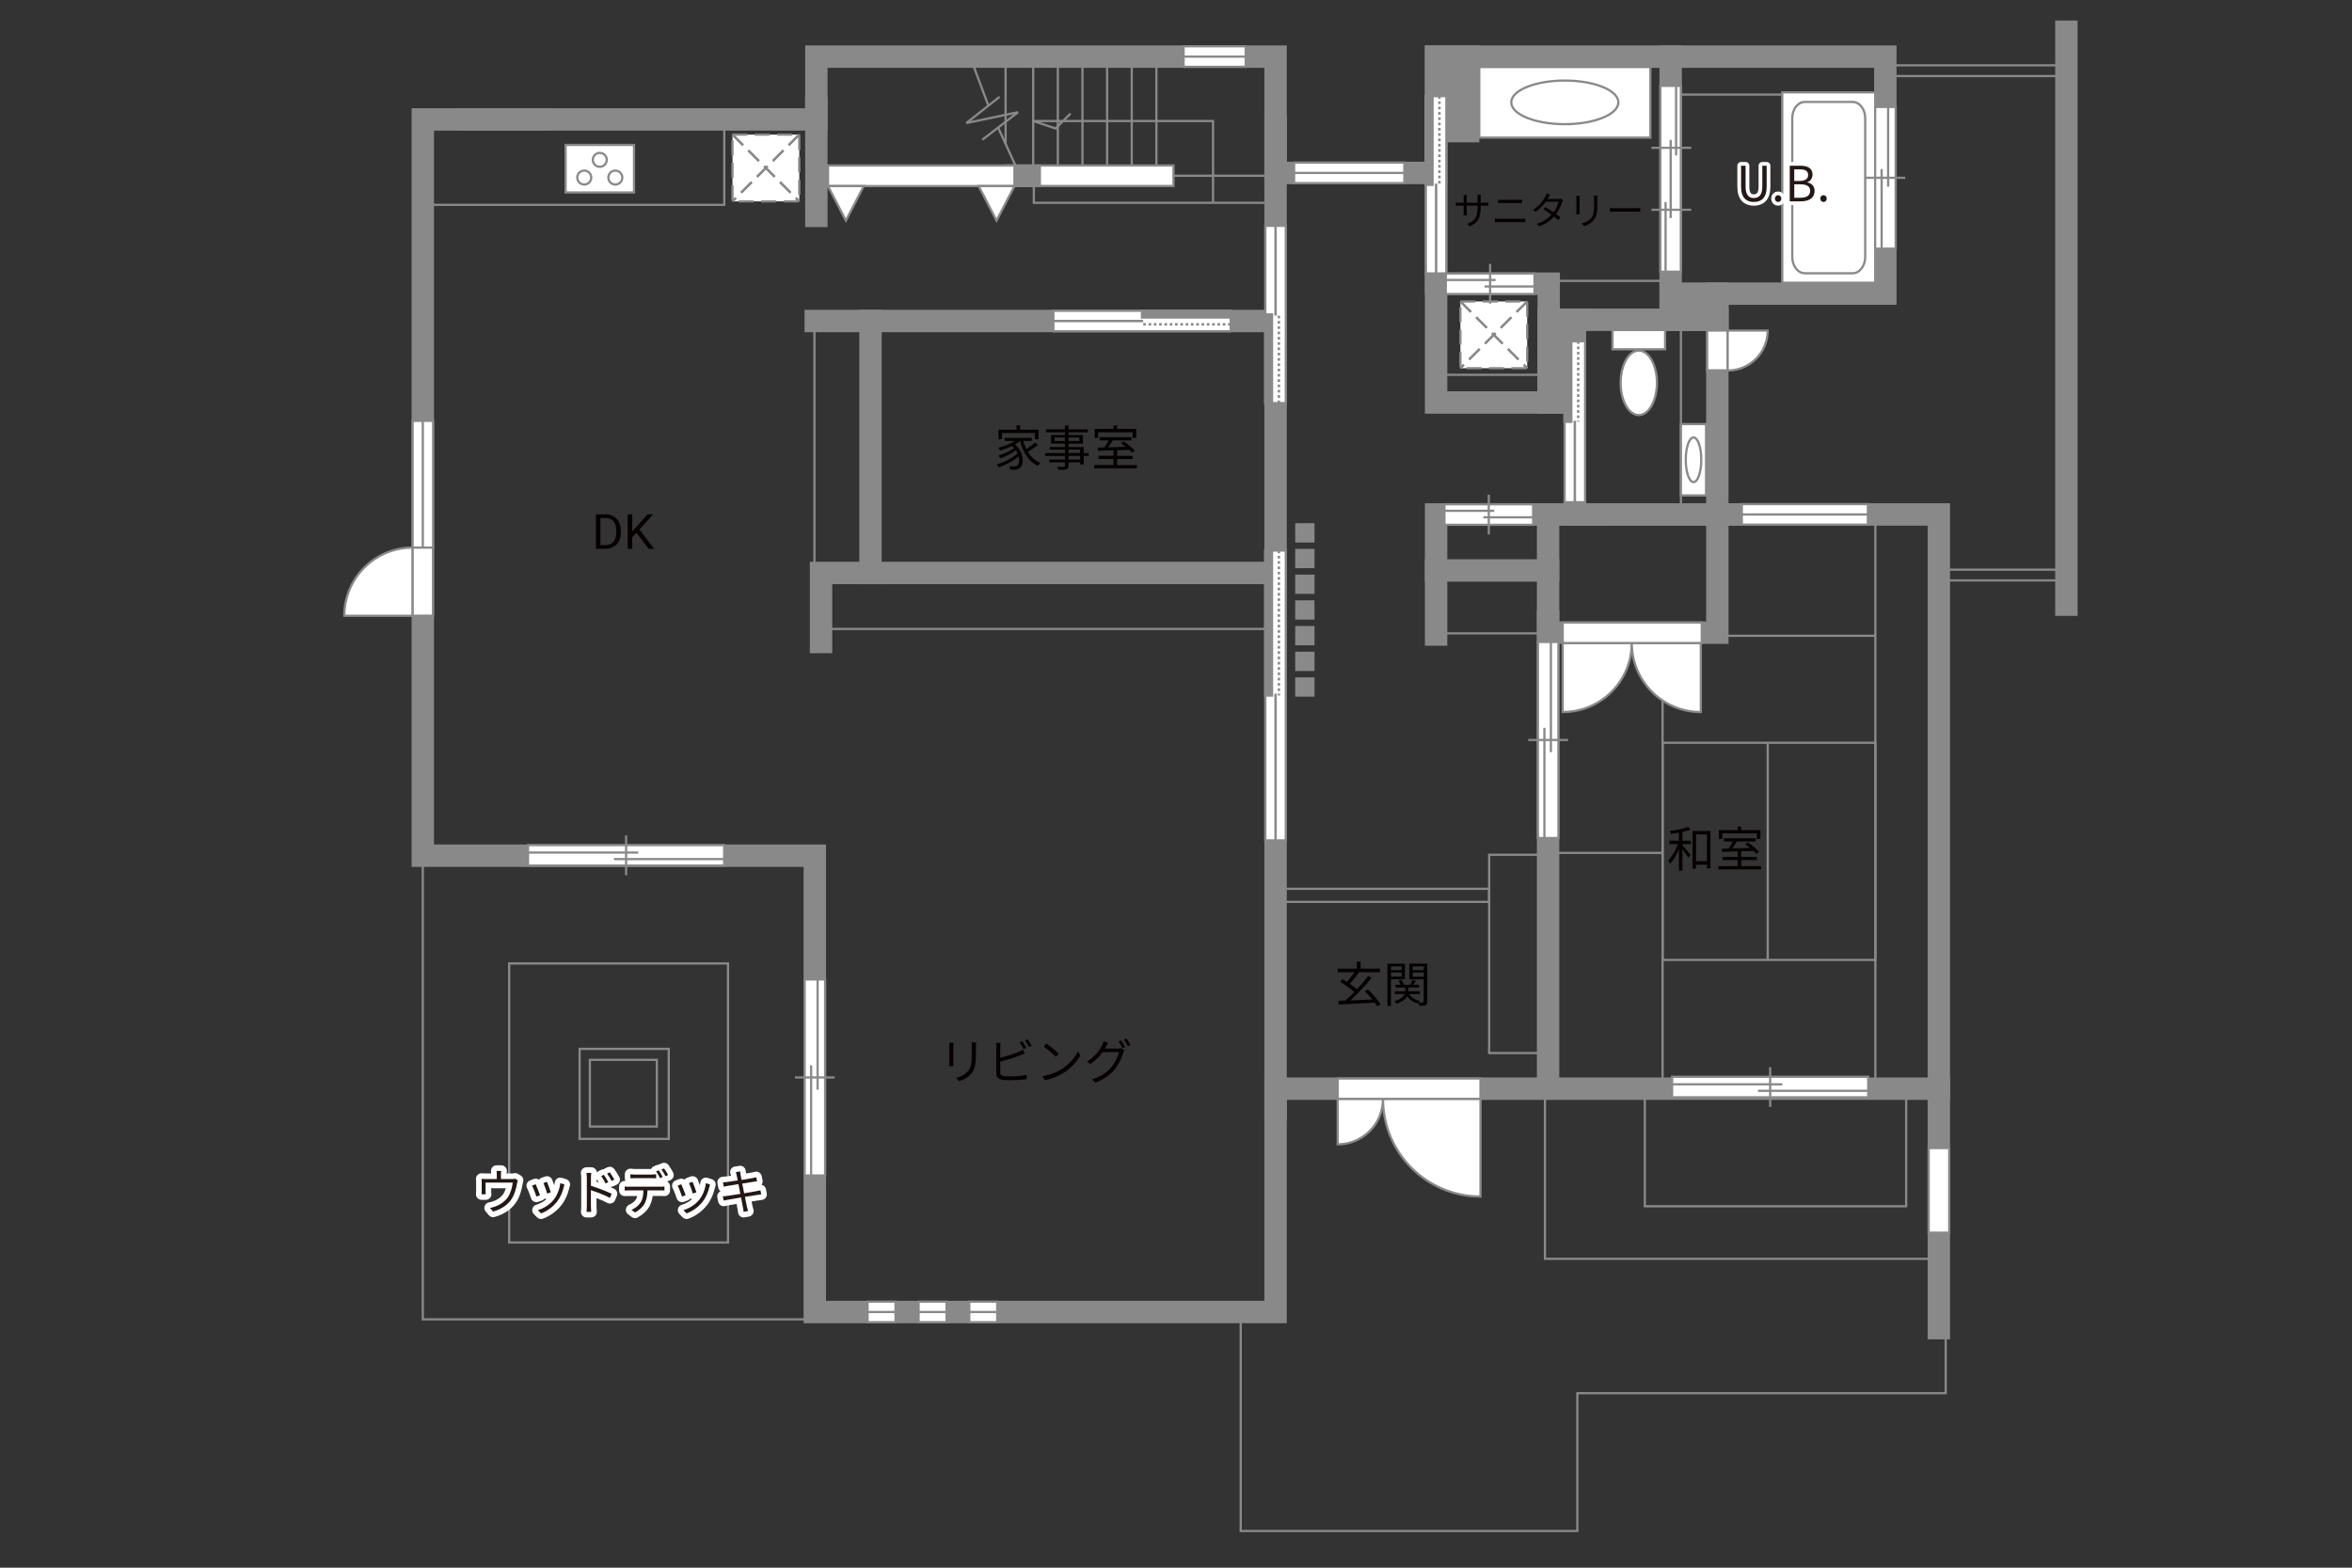 <?xml version="1.0" encoding="UTF-8"?>
<svg xmlns="http://www.w3.org/2000/svg" viewBox="0 0 630 420">
  <rect x="0" y="0" width="630" height="420" fill="#333333" stroke="none"/>
  <defs>
    <style>
      .cls-1 {
        fill: #040000;
      }

      .cls-2 {
        fill: #060001;
      }

      .cls-3, .cls-4, .cls-5 {
        fill: #fff;
      }

      .cls-6 {
        fill: #231815;
      }

      .cls-7 {
        fill: #898989;
      }

      .cls-8, .cls-9 {
        fill: #888988;
      }

      .cls-10, .cls-11, .cls-12, .cls-13, .cls-14, .cls-15, .cls-16, .cls-17, .cls-18 {
        fill: none;
      }

      .cls-10, .cls-11, .cls-4, .cls-15, .cls-5 {
        stroke-width: .6px;
      }

      .cls-10, .cls-11, .cls-5 {
        stroke-dasharray: 0 0 4 2;
      }

      .cls-10, .cls-4, .cls-13, .cls-15, .cls-9, .cls-18, .cls-5 {
        stroke: #898989;
      }

      .cls-11 {
        stroke: #898988;
      }

      .cls-12 {
        stroke-width: 3px;
      }

      .cls-12, .cls-16 {
        stroke: #fff;
        stroke-linejoin: round;
      }

      .cls-13, .cls-14, .cls-17 {
        stroke-width: .65px;
      }

      .cls-14, .cls-17 {
        stroke: #888988;
      }

      .cls-9, .cls-18 {
        stroke-linecap: square;
        stroke-width: 6px;
      }

      .cls-16 {
        stroke-width: 2px;
      }

      .cls-17 {
        stroke-dasharray: 0 0 0 0 .71 0 0 .71;
      }
    </style>
  </defs>
  <g id="kan">
    <rect class="cls-15" x="113.25" y="34" width="80.75" height="20.88"/>
    <rect class="cls-15" x="218.15" y="86" width="16.1" height="65.73"/>
    <rect class="cls-15" x="219.92" y="155.12" width="121.75" height="13.38"/>
    <rect class="cls-15" x="398.88" y="229" width="15.38" height="53.12"/>
    <rect class="cls-15" x="341.67" y="238.12" width="57.21" height="3.5"/>
    <polyline class="cls-15" points="332.33 351.5 332.33 410.17 422.5 410.17 422.5 373.25 521.17 373.25 521.17 337.25 413.83 337.25 413.83 290.83"/>
    <rect class="cls-15" x="440.58" y="291.67" width="70" height="31.5"/>
    <line class="cls-15" x1="502.33" y1="290" x2="502.33" y2="139.83"/>
    <line class="cls-15" x1="461.17" y1="170.33" x2="502.33" y2="170.33"/>
    <line class="cls-15" x1="445.33" y1="169.5" x2="445.33" y2="291.67"/>
    <rect class="cls-15" x="445.33" y="199" width="57" height="58.17"/>
    <line class="cls-15" x1="473.5" y1="199" x2="473.5" y2="257.17"/>
    <line class="cls-15" x1="445.33" y1="228.5" x2="416.12" y2="228.5"/>
    <rect class="cls-15" x="505" y="17.5" width="48.5" height="2.88"/>
    <rect class="cls-15" x="518.75" y="152.62" width="34.75" height="2.88"/>
    <line class="cls-15" x1="259.83" y1="15.17" x2="264.75" y2="28.31"/>
    <polyline class="cls-15" points="267.75 25.94 258.84 32.97 272.69 30.06 263.12 37.44"/>
    <line class="cls-15" x1="267.35" y1="34.18" x2="272.62" y2="45.69"/>
    <line class="cls-15" x1="269.36" y1="38.56" x2="269.36" y2="16.96"/>
    <line class="cls-15" x1="276.75" y1="44.33" x2="276.75" y2="16.69"/>
    <line class="cls-15" x1="283.35" y1="44.33" x2="283.35" y2="16.69"/>
    <line class="cls-15" x1="289.95" y1="44.33" x2="289.95" y2="16.69"/>
    <line class="cls-15" x1="296.55" y1="44.33" x2="296.55" y2="16.69"/>
    <line class="cls-15" x1="303.15" y1="44.33" x2="303.15" y2="16.69"/>
    <line class="cls-15" x1="309.75" y1="44.33" x2="309.75" y2="16.69"/>
    <line class="cls-15" x1="314.33" y1="47.08" x2="343.5" y2="47.08"/>
    <polyline class="cls-15" points="276.92 49.83 276.92 54.33 342.67 54.33"/>
    <polyline class="cls-15" points="324.92 54.33 324.92 32.42 276.75 32.42 282.75 34.42 286.75 30.42"/>
    <rect class="cls-15" x="113.25" y="229.25" width="103.04" height="124.21"/>
    <rect class="cls-15" x="136.38" y="258.12" width="58.62" height="74.75"/>
    <rect class="cls-15" x="155.25" y="281" width="23.88" height="24.12"/>
    <rect class="cls-15" x="158" y="283.94" width="17.94" height="17.87"/>
    <line class="cls-15" x1="386.19" y1="169.69" x2="432" y2="169.69"/>
    <rect class="cls-15" x="384.67" y="100.42" width="28.25" height="7.42"/>
    <rect class="cls-15" x="415.92" y="75.25" width="30.17" height="11.92"/>
    <rect class="cls-15" x="450.25" y="85.67" width="9.75" height="52.17"/>
    <rect class="cls-15" x="449.25" y="16.67" width="53.5" height="8.67"/>
  </g>
  <g id="_外壁" data-name="外壁">
    <polygon class="cls-4" points="269.33 49.83 269.33 44.33 314.33 44.33 314.33 49.83 269.33 49.83 269.33 49.83"/>
    <polyline class="cls-18" points="125.5 32 218.67 32 218.67 15.17 341.67 15.17 341.67 46.33 384.67 46.33 384.67 15.17 505 15.17 505 78.67 460 78.67 460 137.83 519.33 137.83 519.33 355.83"/>
    <polyline class="cls-18" points="519.33 291.67 341.67 291.67 341.67 351.5 218.25 351.5 218.25 229.25 113.25 229.25 113.25 32 144.5 32"/>
    <line class="cls-18" x1="341.67" y1="297" x2="341.67" y2="34"/>
    <line class="cls-18" x1="218.67" y1="29" x2="218.67" y2="57.83"/>
    <line class="cls-18" x1="219.92" y1="47.08" x2="275.83" y2="47.08"/>
    <line class="cls-18" x1="341.67" y1="86" x2="218.5" y2="86"/>
    <polyline class="cls-18" points="341.67 153.5 219.92 153.5 219.92 172"/>
    <line class="cls-18" x1="233.17" y1="153.5" x2="233.17" y2="86"/>
    <polyline class="cls-18" points="384.67 39.17 384.67 107.83 421.83 107.83 421.83 85.67 460 85.67"/>
    <line class="cls-18" x1="447.5" y1="85.67" x2="447.5" y2="15.17"/>
    <polyline class="cls-18" points="384.67 76 414.83 76 414.83 107.83"/>
    <polyline class="cls-18" points="421.83 105.67 421.83 137.83 468 137.83"/>
    <rect class="cls-18" x="414.67" y="137.83" width="45.33" height="31.67"/>
    <polyline class="cls-18" points="429.33 137.83 384.67 137.83 384.67 170"/>
    <line class="cls-18" x1="384.67" y1="152.83" x2="414.67" y2="152.83"/>
    <rect class="cls-9" x="384.67" y="15.17" width="8.58" height="19.96"/>
    <rect class="cls-9" x="447.5" y="78.67" width="12.5" height="7"/>
    <rect class="cls-9" x="414.83" y="85.67" width="7" height="22.17"/>
    <line class="cls-18" x1="414.67" y1="166.5" x2="414.67" y2="290.83"/>
    <line class="cls-18" x1="553.5" y1="8.5" x2="553.5" y2="162"/>
  </g>
  <g id="_建距" data-name="建距">
    <g>
      <path class="cls-4" d="m437.08,172.27h-18.5v18.5c10.22,0,18.5-8.28,18.5-18.5Z"/>
      <path class="cls-4" d="m437.08,172.27h18.5v18.5c-10.22,0-18.5-8.28-18.5-18.5Z"/>
      <polygon class="cls-4" points="418.58 169.5 418.58 166.77 455.83 166.77 455.83 172.27 418.58 172.27 418.58 169.5"/>
    </g>
    <g>
      <polygon class="cls-4" points="113.25 112.75 110.52 112.75 110.52 146.71 116.02 146.71 116.02 112.75 113.25 112.75"/>
      <line class="cls-15" x1="113.25" y1="146.71" x2="113.25" y2="112.75"/>
    </g>
    <g>
      <polygon class="cls-4" points="317.03 15.17 317.03 17.9 333.67 17.9 333.67 12.4 317.03 12.4 317.03 15.17"/>
      <line class="cls-15" x1="333.67" y1="15.17" x2="317.03" y2="15.17"/>
    </g>
    <g>
      <polygon class="cls-4" points="346.63 46.33 346.63 49.06 376.17 49.06 376.17 43.56 346.63 43.56 346.63 46.33"/>
      <line class="cls-15" x1="376.17" y1="46.33" x2="346.63" y2="46.33"/>
    </g>
    <g>
      <polygon class="cls-4" points="466.55 137.83 466.55 140.56 500.33 140.56 500.33 135.06 466.55 135.06 466.55 137.83"/>
      <line class="cls-15" x1="500.33" y1="137.83" x2="466.55" y2="137.83"/>
    </g>
    <g>
      <polygon class="cls-4" points="232.38 351.5 232.38 354.23 239.88 354.23 239.88 348.73 232.38 348.73 232.38 351.5"/>
      <line class="cls-15" x1="239.88" y1="351.5" x2="232.38" y2="351.5"/>
    </g>
    <g>
      <polygon class="cls-4" points="246.05 351.5 246.05 354.23 253.54 354.23 253.54 348.73 246.05 348.73 246.05 351.5"/>
      <line class="cls-15" x1="253.54" y1="351.5" x2="246.05" y2="351.5"/>
    </g>
    <g>
      <polygon class="cls-4" points="259.63 351.5 259.63 354.23 267.12 354.23 267.12 348.73 259.63 348.73 259.63 351.5"/>
      <line class="cls-15" x1="267.12" y1="351.5" x2="259.63" y2="351.5"/>
    </g>
    <polygon class="cls-4" points="519.33 307.57 516.61 307.57 516.61 330.25 522.11 330.25 522.11 307.57 519.33 307.57"/>
    <g>
      <polygon class="cls-4" points="358.3 291.67 358.3 288.94 396.56 288.94 396.56 294.44 358.3 294.44 358.3 291.67"/>
      <path class="cls-4" d="m370.44,294.44h26.12v26.12c-14.43,0-26.12-11.69-26.12-26.12"/>
      <path class="cls-4" d="m370.44,294.44h-12.13v12.14c6.7,0,12.13-5.43,12.13-12.14"/>
    </g>
    <g>
      <polygon class="cls-4" points="113.25 146.71 115.98 146.71 115.98 164.96 110.48 164.96 110.48 146.71 113.25 146.71"/>
      <path class="cls-4" d="m110.48,146.71v18.26h-18.26c0-10.08,8.18-18.26,18.26-18.26"/>
    </g>
    <g>
      <polygon class="cls-4" points="460 99.22 457.27 99.22 457.27 88.55 462.77 88.55 462.77 99.22 460 99.22"/>
      <path class="cls-4" d="m462.77,99.27v-10.71h10.72c0,5.92-4.8,10.71-10.72,10.71"/>
    </g>
    <g>
      <rect class="cls-4" x="477.38" y="24.75" width="24.92" height="51"/>
      <path class="cls-15" d="m483.43,27.31c-1.85,0-3.36,1.97-3.36,4.36v37.18c0,2.4,1.51,4.36,3.36,4.36h12.82c1.85,0,3.36-1.96,3.36-4.36V31.67c0-2.4-1.51-4.36-3.36-4.36h-12.82Z"/>
    </g>
    <g>
      <rect class="cls-4" x="151.5" y="38.83" width="18.33" height="12.73"/>
      <path class="cls-4" d="m158.37,47.57c0-1.03-.84-1.87-1.87-1.87s-1.87.83-1.87,1.87.84,1.87,1.87,1.87,1.87-.84,1.87-1.87Z"/>
      <path class="cls-4" d="m166.69,47.57c0-1.03-.84-1.87-1.87-1.87s-1.87.83-1.87,1.87.84,1.87,1.87,1.87,1.87-.84,1.87-1.87Z"/>
      <path class="cls-4" d="m162.53,42.82c0-1.03-.84-1.86-1.87-1.86s-1.87.83-1.87,1.86.84,1.87,1.87,1.87,1.87-.84,1.87-1.87Z"/>
    </g>
    <g>
      <polygon class="cls-4" points="447.5 72.79 450.23 72.79 450.23 23 444.73 23 444.73 72.79 447.5 72.79"/>
      <line class="cls-15" x1="448.96" y1="41.65" x2="448.96" y2="23"/>
      <line class="cls-15" x1="446.14" y1="72.8" x2="446.14" y2="54.14"/>
      <line class="cls-15" x1="447.5" y1="58.42" x2="447.5" y2="37.5"/>
      <line class="cls-15" x1="442.34" y1="56.2" x2="453" y2="56.2"/>
      <line class="cls-15" x1="442.34" y1="39.6" x2="453" y2="39.6"/>
    </g>
    <g>
      <polygon class="cls-4" points="341.69 108 344.42 108 344.42 60.5 338.92 60.5 338.92 108 341.69 108"/>
      <rect class="cls-8" x="338.92" y="84.25" width="1.78" height="23.75"/>
      <rect class="cls-14" x="338.92" y="84.25" width="1.78" height="23.75"/>
      <line class="cls-17" x1="342.56" y1="108" x2="342.56" y2="84.25"/>
      <path class="cls-3" d="m341.67,84.25l.07-23.75-.07,23.75Z"/>
      <line class="cls-13" x1="341.67" y1="84.55" x2="341.67" y2="60.44"/>
    </g>
    <g>
      <polygon class="cls-4" points="341.69 147.5 344.42 147.5 344.42 225.15 338.92 225.15 338.92 147.5 341.69 147.5"/>
      <rect class="cls-8" x="338.92" y="147.5" width="1.78" height="38.83"/>
      <rect class="cls-14" x="338.92" y="147.5" width="1.78" height="38.83"/>
      <line class="cls-17" x1="342.56" y1="147.5" x2="342.56" y2="186.33"/>
      <path class="cls-3" d="m341.67,186.33l.07,38.82-.07-38.82Z"/>
      <line class="cls-13" x1="341.67" y1="185.84" x2="341.67" y2="225.25"/>
    </g>
    <g>
      <polygon class="cls-4" points="329.65 86.02 329.65 88.76 282.15 88.76 282.15 83.26 329.65 83.26 329.65 86.02"/>
      <rect class="cls-8" x="305.9" y="83.26" width="23.75" height="1.78"/>
      <rect class="cls-14" x="305.9" y="83.26" width="23.75" height="1.78"/>
      <line class="cls-17" x1="329.65" y1="86.89" x2="305.9" y2="86.89"/>
      <path class="cls-3" d="m305.9,86l-23.75.07,23.75-.07Z"/>
      <line class="cls-13" x1="306.2" y1="86" x2="282.09" y2="86"/>
    </g>
    <g>
      <polygon class="cls-4" points="384.69 25.75 387.42 25.75 387.42 73.25 381.92 73.25 381.92 25.75 384.69 25.75"/>
      <rect class="cls-8" x="381.92" y="25.75" width="1.78" height="23.75"/>
      <rect class="cls-14" x="381.92" y="25.75" width="1.78" height="23.75"/>
      <line class="cls-17" x1="385.56" y1="25.75" x2="385.56" y2="49.5"/>
      <path class="cls-3" d="m384.67,49.5l.07,23.75-.07-23.75Z"/>
      <line class="cls-13" x1="384.67" y1="49.2" x2="384.67" y2="73.31"/>
    </g>
    <g>
      <polygon class="cls-4" points="421.86 91.42 424.59 91.42 424.59 134.55 419.09 134.55 419.09 91.42 421.86 91.42"/>
      <rect class="cls-8" x="419.09" y="91.42" width="1.78" height="21.57"/>
      <rect class="cls-14" x="419.09" y="91.42" width="1.78" height="21.57"/>
      <line class="cls-17" x1="422.73" y1="91.42" x2="422.73" y2="112.98"/>
      <path class="cls-3" d="m421.83,112.98l.07,21.56-.07-21.56Z"/>
      <line class="cls-13" x1="421.83" y1="112.71" x2="421.83" y2="134.6"/>
    </g>
    <g>
      <rect class="cls-4" x="431.92" y="88.42" width="14.09" height="5.16"/>
      <path class="cls-4" d="m443.82,102.57c0-4.77-2.17-8.65-4.86-8.65s-4.86,3.88-4.86,8.65,2.17,8.64,4.86,8.64,4.86-3.87,4.86-8.64Z"/>
    </g>
    <g>
      <rect class="cls-4" x="396.23" y="17.96" width="45.83" height="18.91"/>
      <path class="cls-15" d="m404.8,27.42c0-3.22,6.42-5.84,14.34-5.84s14.35,2.62,14.35,5.84-6.42,5.85-14.35,5.85-14.34-2.62-14.34-5.85Z"/>
    </g>
    <g>
      <rect class="cls-4" x="450.25" y="113.62" width="6.73" height="19.11"/>
      <path class="cls-15" d="m453.62,117.19c1.15,0,2.08,2.68,2.08,5.98s-.93,5.98-2.08,5.98-2.08-2.68-2.08-5.98.94-5.98,2.08-5.98Z"/>
    </g>
    <g>
      <rect class="cls-5" x="391.18" y="80.76" width="17.89" height="17.89"/>
      <line class="cls-11" x1="409.07" y1="80.76" x2="391.18" y2="98.65"/>
      <line class="cls-10" x1="409.07" y1="80.76" x2="391.18" y2="98.65"/>
      <line class="cls-11" x1="391.18" y1="80.76" x2="409.07" y2="98.65"/>
      <line class="cls-10" x1="391.18" y1="80.76" x2="409.07" y2="98.65"/>
    </g>
    <g>
      <rect class="cls-5" x="196.2" y="36.06" width="17.89" height="17.89"/>
      <line class="cls-11" x1="214.09" y1="36.06" x2="196.2" y2="53.94"/>
      <line class="cls-10" x1="214.09" y1="36.06" x2="196.2" y2="53.94"/>
      <line class="cls-11" x1="196.2" y1="36.06" x2="214.09" y2="53.94"/>
      <line class="cls-10" x1="196.2" y1="36.06" x2="214.09" y2="53.94"/>
    </g>
    <g>
      <polygon class="cls-4" points="447.88 291.25 447.88 293.98 500.42 293.98 500.42 288.48 447.88 288.48 447.88 291.25"/>
      <line class="cls-15" x1="474.15" y1="285.9" x2="474.15" y2="296.56"/>
      <line class="cls-15" x1="477.41" y1="290.5" x2="447.88" y2="290.5"/>
      <line class="cls-15" x1="500.42" y1="292.24" x2="470.89" y2="292.24"/>
    </g>
    <g>
      <polygon class="cls-4" points="505 28.65 502.27 28.65 502.27 66.62 507.77 66.62 507.77 28.65 505 28.65"/>
      <line class="cls-15" x1="510.35" y1="47.63" x2="499.69" y2="47.63"/>
      <line class="cls-15" x1="505.75" y1="49.99" x2="505.75" y2="28.65"/>
      <line class="cls-15" x1="504.01" y1="66.62" x2="504.01" y2="45.28"/>
    </g>
    <g>
      <polygon class="cls-4" points="141.44 229.17 141.44 231.9 193.98 231.9 193.98 226.4 141.44 226.4 141.44 229.17"/>
      <line class="cls-15" x1="167.71" y1="223.82" x2="167.71" y2="234.48"/>
      <line class="cls-15" x1="170.96" y1="228.41" x2="141.44" y2="228.41"/>
      <line class="cls-15" x1="193.98" y1="230.16" x2="164.45" y2="230.16"/>
    </g>
    <g>
      <polygon class="cls-4" points="218.25 262.4 215.52 262.4 215.52 314.93 221.02 314.93 221.02 262.4 218.25 262.4"/>
      <line class="cls-15" x1="223.6" y1="288.66" x2="212.94" y2="288.66"/>
      <line class="cls-15" x1="219" y1="291.92" x2="219" y2="262.4"/>
      <line class="cls-15" x1="217.26" y1="314.93" x2="217.26" y2="285.41"/>
    </g>
    <g>
      <polygon class="cls-4" points="414.67 171.98 411.94 171.98 411.94 224.52 417.44 224.52 417.44 171.98 414.67 171.98"/>
      <line class="cls-15" x1="420.01" y1="198.25" x2="409.36" y2="198.25"/>
      <line class="cls-15" x1="415.42" y1="201.5" x2="415.42" y2="171.98"/>
      <line class="cls-15" x1="413.68" y1="224.52" x2="413.68" y2="194.99"/>
    </g>
    <g>
      <polygon class="cls-4" points="410.67 137.83 410.67 135.1 386.9 135.1 386.9 140.6 410.67 140.6 410.67 137.83"/>
      <line class="cls-15" x1="398.78" y1="143.18" x2="398.78" y2="132.52"/>
      <line class="cls-15" x1="397.31" y1="138.59" x2="410.67" y2="138.59"/>
      <line class="cls-15" x1="386.9" y1="136.85" x2="400.26" y2="136.85"/>
    </g>
    <g>
      <polygon class="cls-4" points="411.02 76 411.02 73.27 387.26 73.27 387.26 78.77 411.02 78.77 411.02 76"/>
      <line class="cls-15" x1="399.14" y1="81.35" x2="399.14" y2="70.69"/>
      <line class="cls-15" x1="397.67" y1="76.75" x2="411.02" y2="76.75"/>
      <line class="cls-15" x1="387.26" y1="75.01" x2="400.61" y2="75.01"/>
    </g>
    <g>
      <g>
        <polygon class="cls-4" points="221.79 47.08 221.79 44.35 271.73 44.35 271.73 49.85 221.79 49.85 221.79 47.08"/>
        <polygon class="cls-4" points="221.79 49.85 226.57 59.09 231.37 49.85 221.79 49.85"/>
      </g>
      <polygon class="cls-4" points="262.15 49.85 266.93 59.09 271.73 49.85 262.15 49.85"/>
    </g>
  </g>
  <g id="_文字" data-name="文字">
    <g>
      <path class="cls-2" d="m159.61,147.04v-9.24h2.61c.8,0,1.52.18,2.13.53.62.36,1.1.86,1.43,1.52s.51,1.41.51,2.26v.59c0,.87-.17,1.64-.5,2.29s-.82,1.16-1.44,1.51-1.35.53-2.18.54h-2.56Zm1.22-8.25v7.25h1.28c.94,0,1.67-.29,2.19-.88s.78-1.42.78-2.5v-.54c0-1.05-.25-1.87-.74-2.45s-1.19-.88-2.1-.89h-1.42Z"/>
      <path class="cls-2" d="m170.48,142.75l-1.13,1.17v3.12h-1.22v-9.24h1.22v4.57l4.11-4.57h1.47l-3.64,4.08,3.92,5.16h-1.46l-3.28-4.3Z"/>
    </g>
    <g>
      <path class="cls-2" d="m450.65,225.24h2.26v.9h-2.26v.34c.49.52,1.85,2.11,2.17,2.51l-.58.79c-.3-.49-1.03-1.47-1.59-2.2v5.68h-.95v-5.72c-.64,1.51-1.48,2.98-2.31,3.87-.12-.26-.36-.65-.55-.88.99-.99,2.03-2.77,2.61-4.39h-2.29v-.9h2.54v-2.16c-.73.12-1.46.22-2.15.31-.05-.23-.16-.55-.27-.77,1.72-.23,3.74-.62,4.89-1.08l.65.75c-.6.22-1.37.43-2.17.6v2.34Zm7.51-2.61v10h-.96v-.98h-2.9v1.07h-.95v-10.09h4.81Zm-.96,8.09v-7.16h-2.9v7.16h2.9Z"/>
      <path class="cls-2" d="m471.71,232.05v.87h-11.44v-.87h5.17v-1.62h-3.99v-.86h3.99v-1.46c-1.57.05-3.03.09-4.17.13l-.05-.88c.53-.01,1.14-.01,1.81-.03.38-.56.79-1.27,1.1-1.89h-2.39v-.86h8.54v.86h-5.04c-.36.61-.79,1.29-1.2,1.86,1.46-.04,3.09-.08,4.72-.13-.43-.35-.88-.69-1.3-.98l.69-.48c1.09.69,2.4,1.74,3.02,2.5l-.73.55c-.2-.23-.46-.51-.77-.79-1.08.04-2.18.08-3.25.1v1.5h4.16v.86h-4.16v1.62h5.29Zm-10.36-7.27h-.92v-2.39h5.02v-.96h.97v.96h5.12v2.39h-.96v-1.5h-9.23v1.5Z"/>
    </g>
    <g>
      <g>
        <path class="cls-2" d="m134.18,314.67v1.21h2.91c.48,0,.73-.04.9-.1l.7.44c-.06.2-.14.53-.19.78-.17,1.04-.55,2.67-1.27,3.91-.98,1.7-2.77,3.03-5.15,3.68l-.84-.98c.44-.06.94-.21,1.35-.36,1.3-.42,2.73-1.39,3.52-2.61.7-1.11,1.12-2.68,1.23-3.8h-7.27v2.33c0,.23.01.57.05.78h-1.13c.03-.23.04-.58.04-.83v-2.29c0-.27,0-.71-.04-1,.38.04.75.05,1.21.05h2.87v-1.21c0-.27-.01-.57-.06-.97h1.25c-.06.4-.08.7-.08.97Z"/>
        <path class="cls-2" d="m144.67,320.21l-.99.36c-.19-.68-.9-2.47-1.16-2.92l.96-.38c.26.56.94,2.26,1.18,2.94Zm6.34-2.21c-.35,1.43-.91,2.82-1.85,3.99-1.2,1.53-2.78,2.54-4.24,3.09l-.86-.87c1.51-.44,3.16-1.43,4.23-2.77.92-1.13,1.6-2.78,1.79-4.45l1.12.35c-.09.27-.14.48-.19.65Zm-3.48,1.43l-.96.34c-.14-.58-.74-2.24-1.01-2.82l.95-.33c.22.52.86,2.24,1.03,2.81Z"/>
        <path class="cls-2" d="m157.19,315.57c0-.36-.03-.95-.1-1.35h1.29c-.05.4-.09.96-.09,1.35v2.12c1.72.53,4.17,1.46,5.55,2.14l-.46,1.11c-1.4-.77-3.65-1.62-5.1-2.08v4.28c0,.42.04,1.12.08,1.53h-1.25c.05-.42.08-1.05.08-1.53v-7.57Zm5.75,1.14l-.74.34c-.32-.68-.73-1.39-1.16-1.98l.71-.33c.33.48.88,1.35,1.18,1.96Zm1.61-.69l-.73.36c-.35-.69-.77-1.38-1.21-1.95l.72-.34c.34.46.91,1.33,1.22,1.92Z"/>
        <path class="cls-2" d="m168.45,317.93h8.52c.27,0,.7-.01,1.01-.07v1.08c-.29-.01-.7-.03-1.01-.03h-3.54c-.04,1.4-.25,2.59-.77,3.56-.47.86-1.46,1.79-2.56,2.37l-.96-.71c1.01-.42,1.95-1.17,2.46-1.99.57-.9.72-1.99.75-3.22h-3.9c-.39,0-.77,0-1.12.03v-1.08c.35.04.71.07,1.12.07Zm1.6-3.25h4.5c.38,0,.83-.03,1.21-.08v1.08c-.38-.03-.83-.04-1.21-.04h-4.49c-.43,0-.86.01-1.2.04v-1.08c.38.04.77.08,1.18.08Zm7.45.65l-.7.31c-.26-.53-.7-1.31-1.05-1.81l.69-.29c.32.46.81,1.25,1.07,1.78Zm1.46-.53l-.7.31c-.29-.57-.7-1.3-1.08-1.79l.69-.29c.34.47.85,1.29,1.09,1.77Z"/>
        <path class="cls-2" d="m183.67,320.21l-.99.36c-.19-.68-.9-2.47-1.16-2.92l.96-.38c.26.56.94,2.26,1.18,2.94Zm6.34-2.21c-.35,1.43-.91,2.82-1.85,3.99-1.2,1.53-2.78,2.54-4.24,3.09l-.86-.87c1.51-.44,3.16-1.43,4.23-2.77.92-1.13,1.6-2.78,1.79-4.45l1.12.35c-.09.27-.14.48-.19.65Zm-3.48,1.43l-.96.34c-.14-.58-.74-2.24-1.01-2.82l.95-.33c.22.52.86,2.24,1.03,2.81Z"/>
        <path class="cls-2" d="m197.08,314.03l1.17-.21c.01.25.08.61.12.9.03.14.12.68.27,1.4,1.26-.21,2.46-.4,3-.51.38-.07.7-.16.92-.22l.22,1.09c-.19.03-.6.08-.94.13-.6.09-1.78.29-3.03.48.17.81.35,1.73.52,2.6,1.31-.21,2.55-.43,3.2-.55.51-.09.87-.17,1.16-.25l.21,1.09c-.27.03-.69.09-1.17.17-.71.12-1.92.31-3.2.51.26,1.27.47,2.31.53,2.61.09.38.19.82.31,1.18l-1.18.22c-.06-.44-.1-.83-.19-1.22-.05-.29-.26-1.34-.51-2.63-1.47.25-2.86.48-3.5.6-.51.09-.87.16-1.14.23l-.23-1.13c.3-.01.81-.06,1.14-.12.65-.09,2.07-.31,3.55-.55-.18-.88-.36-1.81-.52-2.61-1.23.19-2.37.38-2.86.47-.36.06-.66.13-1.05.22l-.22-1.17c.32-.01.66-.04,1.08-.09.51-.05,1.64-.22,2.86-.42-.14-.7-.23-1.21-.27-1.37-.06-.34-.16-.62-.25-.88Z"/>
      </g>
      <g>
        <path class="cls-12" d="m134.18,314.67v1.21h2.91c.48,0,.73-.04.9-.1l.7.44c-.06.2-.14.53-.19.78-.17,1.04-.55,2.67-1.27,3.91-.98,1.7-2.77,3.03-5.15,3.68l-.84-.98c.44-.06.94-.21,1.35-.36,1.3-.42,2.73-1.39,3.52-2.61.7-1.11,1.12-2.68,1.23-3.8h-7.27v2.33c0,.23.01.57.05.78h-1.13c.03-.23.04-.58.04-.83v-2.29c0-.27,0-.71-.04-1,.38.04.75.05,1.21.05h2.87v-1.21c0-.27-.01-.57-.06-.97h1.25c-.06.4-.08.7-.08.97Z"/>
        <path class="cls-12" d="m144.67,320.21l-.99.36c-.19-.68-.9-2.47-1.16-2.92l.96-.38c.26.56.94,2.26,1.18,2.94Zm6.34-2.21c-.35,1.43-.91,2.82-1.85,3.99-1.2,1.53-2.78,2.54-4.24,3.09l-.86-.87c1.51-.44,3.16-1.43,4.23-2.77.92-1.13,1.6-2.78,1.79-4.45l1.12.35c-.09.27-.14.48-.19.65Zm-3.48,1.43l-.96.34c-.14-.58-.74-2.24-1.01-2.82l.95-.33c.22.52.86,2.24,1.03,2.81Z"/>
        <path class="cls-12" d="m157.19,315.57c0-.36-.03-.95-.1-1.35h1.29c-.05.4-.09.96-.09,1.35v2.12c1.72.53,4.17,1.46,5.55,2.14l-.46,1.11c-1.4-.77-3.65-1.62-5.1-2.08v4.28c0,.42.04,1.12.08,1.53h-1.25c.05-.42.08-1.05.08-1.53v-7.57Zm5.75,1.14l-.74.34c-.32-.68-.73-1.39-1.16-1.98l.71-.33c.33.48.88,1.35,1.18,1.96Zm1.61-.69l-.73.36c-.35-.69-.77-1.38-1.21-1.95l.72-.34c.34.46.91,1.33,1.22,1.92Z"/>
        <path class="cls-12" d="m168.45,317.93h8.52c.27,0,.7-.01,1.01-.07v1.08c-.29-.01-.7-.03-1.01-.03h-3.54c-.04,1.4-.25,2.59-.77,3.56-.47.86-1.46,1.79-2.56,2.37l-.96-.71c1.01-.42,1.95-1.17,2.46-1.99.57-.9.72-1.99.75-3.22h-3.9c-.39,0-.77,0-1.12.03v-1.08c.35.04.71.07,1.12.07Zm1.6-3.25h4.5c.38,0,.83-.03,1.21-.08v1.08c-.38-.03-.83-.04-1.21-.04h-4.49c-.43,0-.86.01-1.2.04v-1.08c.38.04.77.08,1.18.08Zm7.45.65l-.7.31c-.26-.53-.7-1.31-1.05-1.81l.69-.29c.32.46.81,1.25,1.07,1.78Zm1.46-.53l-.7.31c-.29-.57-.7-1.3-1.08-1.79l.69-.29c.34.47.85,1.29,1.09,1.77Z"/>
        <path class="cls-12" d="m183.67,320.21l-.99.36c-.19-.68-.9-2.47-1.16-2.92l.96-.38c.26.56.94,2.26,1.18,2.94Zm6.34-2.21c-.35,1.43-.91,2.82-1.85,3.99-1.2,1.53-2.78,2.54-4.24,3.09l-.86-.87c1.51-.44,3.16-1.43,4.23-2.77.92-1.13,1.6-2.78,1.79-4.45l1.12.35c-.09.27-.14.48-.19.65Zm-3.48,1.43l-.96.34c-.14-.58-.74-2.24-1.01-2.82l.95-.33c.22.52.86,2.24,1.03,2.81Z"/>
        <path class="cls-12" d="m197.08,314.03l1.17-.21c.01.25.08.61.12.9.03.14.12.68.27,1.4,1.26-.21,2.46-.4,3-.51.38-.07.7-.16.92-.22l.22,1.09c-.19.03-.6.08-.94.13-.6.09-1.78.29-3.03.48.17.81.35,1.73.52,2.6,1.31-.21,2.55-.43,3.2-.55.51-.09.87-.17,1.16-.25l.21,1.09c-.27.03-.69.09-1.17.17-.71.12-1.92.31-3.2.51.26,1.27.47,2.31.53,2.61.09.38.19.82.31,1.18l-1.18.22c-.06-.44-.1-.83-.19-1.22-.05-.29-.26-1.34-.51-2.63-1.47.25-2.86.48-3.5.6-.51.09-.87.16-1.14.23l-.23-1.13c.3-.01.81-.06,1.14-.12.65-.09,2.07-.31,3.55-.55-.18-.88-.36-1.81-.52-2.61-1.23.19-2.37.38-2.86.47-.36.06-.66.13-1.05.22l-.22-1.17c.32-.01.66-.04,1.08-.09.51-.05,1.64-.22,2.86-.42-.14-.7-.23-1.21-.27-1.37-.06-.34-.16-.62-.25-.88Z"/>
      </g>
      <g>
        <path class="cls-6" d="m134.18,314.67v1.21h2.91c.48,0,.73-.04.9-.1l.7.44c-.06.2-.14.53-.19.78-.17,1.04-.55,2.67-1.27,3.91-.98,1.7-2.77,3.03-5.15,3.68l-.84-.98c.44-.06.94-.21,1.35-.36,1.3-.42,2.73-1.39,3.52-2.61.7-1.11,1.12-2.68,1.23-3.8h-7.27v2.33c0,.23.01.57.05.78h-1.13c.03-.23.04-.58.04-.83v-2.29c0-.27,0-.71-.04-1,.38.04.75.05,1.21.05h2.87v-1.21c0-.27-.01-.57-.06-.97h1.25c-.06.4-.08.7-.08.97Z"/>
        <path class="cls-6" d="m144.67,320.21l-.99.36c-.19-.68-.9-2.47-1.16-2.92l.96-.38c.26.56.94,2.26,1.18,2.94Zm6.34-2.21c-.35,1.43-.91,2.82-1.85,3.99-1.2,1.53-2.78,2.54-4.24,3.09l-.86-.87c1.51-.44,3.16-1.43,4.23-2.77.92-1.13,1.6-2.78,1.79-4.45l1.12.35c-.09.27-.14.48-.19.65Zm-3.48,1.43l-.96.34c-.14-.58-.74-2.24-1.01-2.82l.95-.33c.22.52.86,2.24,1.03,2.81Z"/>
        <path class="cls-6" d="m157.19,315.57c0-.36-.03-.95-.1-1.35h1.29c-.05.4-.09.96-.09,1.35v2.12c1.72.53,4.17,1.46,5.55,2.14l-.46,1.11c-1.4-.77-3.65-1.62-5.1-2.08v4.28c0,.42.04,1.12.08,1.53h-1.25c.05-.42.08-1.05.08-1.53v-7.57Zm5.75,1.14l-.74.34c-.32-.68-.73-1.39-1.16-1.98l.71-.33c.33.48.88,1.35,1.18,1.96Zm1.61-.69l-.73.36c-.35-.69-.77-1.38-1.21-1.95l.72-.34c.34.46.91,1.33,1.22,1.92Z"/>
        <path class="cls-6" d="m168.45,317.93h8.52c.27,0,.7-.01,1.01-.07v1.08c-.29-.01-.7-.03-1.01-.03h-3.54c-.04,1.4-.25,2.59-.77,3.56-.47.86-1.46,1.79-2.56,2.37l-.96-.71c1.01-.42,1.95-1.17,2.46-1.99.57-.9.72-1.99.75-3.22h-3.9c-.39,0-.77,0-1.12.03v-1.08c.35.04.71.07,1.12.07Zm1.6-3.25h4.5c.38,0,.83-.03,1.21-.08v1.08c-.38-.03-.83-.04-1.21-.04h-4.49c-.43,0-.86.01-1.2.04v-1.08c.38.04.77.08,1.18.08Zm7.45.65l-.7.31c-.26-.53-.7-1.31-1.05-1.81l.69-.29c.32.46.81,1.25,1.07,1.78Zm1.46-.53l-.7.31c-.29-.57-.7-1.3-1.08-1.79l.69-.29c.34.47.85,1.29,1.09,1.77Z"/>
        <path class="cls-6" d="m183.67,320.21l-.99.36c-.19-.68-.9-2.47-1.16-2.92l.96-.38c.26.56.94,2.26,1.18,2.94Zm6.34-2.21c-.35,1.43-.91,2.82-1.85,3.99-1.2,1.53-2.78,2.54-4.24,3.09l-.86-.87c1.51-.44,3.16-1.43,4.23-2.77.92-1.13,1.6-2.78,1.79-4.45l1.12.35c-.09.27-.14.48-.19.65Zm-3.48,1.43l-.96.34c-.14-.58-.74-2.24-1.01-2.82l.95-.33c.22.52.86,2.24,1.03,2.81Z"/>
        <path class="cls-6" d="m197.08,314.03l1.17-.21c.01.25.08.61.12.9.03.14.12.68.27,1.4,1.26-.21,2.46-.4,3-.51.38-.07.7-.16.92-.22l.22,1.09c-.19.03-.6.08-.94.13-.6.09-1.78.29-3.03.48.17.81.35,1.73.52,2.6,1.31-.21,2.55-.43,3.2-.55.51-.09.87-.17,1.16-.25l.21,1.09c-.27.03-.69.09-1.17.17-.71.12-1.92.31-3.2.51.26,1.27.47,2.31.53,2.61.09.38.19.82.31,1.18l-1.18.22c-.06-.44-.1-.83-.19-1.22-.05-.29-.26-1.34-.51-2.63-1.47.25-2.86.48-3.5.6-.51.09-.87.16-1.14.23l-.23-1.13c.3-.01.81-.06,1.14-.12.65-.09,2.07-.31,3.55-.55-.18-.88-.36-1.81-.52-2.61-1.23.19-2.37.38-2.86.47-.36.06-.66.13-1.05.22l-.22-1.17c.32-.01.66-.04,1.08-.09.51-.05,1.64-.22,2.86-.42-.14-.7-.23-1.21-.27-1.37-.06-.34-.16-.62-.25-.88Z"/>
      </g>
    </g>
    <g>
      <g>
        <path class="cls-2" d="m466.36,50v-5.6h1.21v5.64c0,2.3.98,3.02,2.21,3.02s2.27-.71,2.27-3.02v-5.64h1.16v5.6c0,3.07-1.48,4.11-3.43,4.11s-3.42-1.04-3.42-4.11Z"/>
        <path class="cls-2" d="m475.42,53.21c0-.55.39-.92.86-.92s.86.38.86.92-.39.9-.86.9-.86-.36-.86-.9Z"/>
        <path class="cls-2" d="m479.39,44.4h2.83c1.94,0,3.28.66,3.28,2.34,0,.95-.51,1.78-1.39,2.07v.06c1.13.22,1.94.98,1.94,2.28,0,1.87-1.48,2.79-3.61,2.79h-3.04v-9.54Zm2.63,4.07c1.64,0,2.3-.61,2.3-1.57,0-1.12-.77-1.53-2.25-1.53h-1.47v3.11h1.42Zm.25,4.51c1.64,0,2.6-.58,2.6-1.87,0-1.18-.94-1.73-2.6-1.73h-1.66v3.6h1.66Z"/>
        <path class="cls-2" d="m487.58,53.21c0-.55.39-.92.86-.92s.86.38.86.92-.39.9-.86.9-.86-.36-.86-.9Z"/>
      </g>
      <g>
        <path class="cls-16" d="m466.36,50v-5.6h1.21v5.64c0,2.3.98,3.02,2.21,3.02s2.27-.71,2.27-3.02v-5.64h1.16v5.6c0,3.07-1.48,4.11-3.43,4.11s-3.42-1.04-3.42-4.11Z"/>
        <path class="cls-16" d="m475.42,53.21c0-.55.39-.92.86-.92s.86.38.86.92-.39.9-.86.9-.86-.36-.86-.9Z"/>
        <path class="cls-16" d="m479.39,44.4h2.83c1.94,0,3.28.66,3.28,2.34,0,.95-.51,1.78-1.39,2.07v.06c1.13.22,1.94.98,1.94,2.28,0,1.87-1.48,2.79-3.61,2.79h-3.04v-9.54Zm2.63,4.07c1.64,0,2.3-.61,2.3-1.57,0-1.12-.77-1.53-2.25-1.53h-1.47v3.11h1.42Zm.25,4.51c1.64,0,2.6-.58,2.6-1.87,0-1.18-.94-1.73-2.6-1.73h-1.66v3.6h1.66Z"/>
        <path class="cls-16" d="m487.58,53.21c0-.55.39-.92.86-.92s.86.38.86.92-.39.9-.86.9-.86-.36-.86-.9Z"/>
      </g>
      <g>
        <path class="cls-6" d="m466.36,50v-5.6h1.21v5.64c0,2.3.98,3.02,2.21,3.02s2.27-.71,2.27-3.02v-5.64h1.16v5.6c0,3.07-1.48,4.11-3.43,4.11s-3.42-1.04-3.42-4.11Z"/>
        <path class="cls-6" d="m475.42,53.21c0-.55.39-.92.86-.92s.86.38.86.92-.39.9-.86.9-.86-.36-.86-.9Z"/>
        <path class="cls-6" d="m479.39,44.4h2.83c1.94,0,3.28.66,3.28,2.34,0,.95-.51,1.78-1.39,2.07v.06c1.13.22,1.94.98,1.94,2.28,0,1.87-1.48,2.79-3.61,2.79h-3.04v-9.54Zm2.63,4.07c1.64,0,2.3-.61,2.3-1.57,0-1.12-.77-1.53-2.25-1.53h-1.47v3.11h1.42Zm.25,4.51c1.64,0,2.6-.58,2.6-1.87,0-1.18-.94-1.73-2.6-1.73h-1.66v3.6h1.66Z"/>
        <path class="cls-6" d="m487.58,53.21c0-.55.39-.92.86-.92s.86.38.86.92-.39.9-.86.9-.86-.36-.86-.9Z"/>
      </g>
    </g>
    <g>
      <path class="cls-2" d="m255.37,280.31v4.34c0,.33.03.75.05.99h-1.2c.03-.2.07-.61.07-1v-4.33c0-.23-.03-.69-.05-.94h1.18c-.03.25-.05.62-.05.94Zm6.04.09v2.11c0,3.12-.43,4.15-1.37,5.26-.84,1.01-2.15,1.57-3.09,1.9l-.85-.9c1.2-.3,2.3-.82,3.11-1.73.92-1.08,1.08-2.13,1.08-4.59v-2.05c0-.44-.03-.81-.06-1.13h1.22c-.03.33-.04.69-.04,1.13Z"/>
      <path class="cls-2" d="m267.92,280.44v2.94c1.53-.38,3.59-1,4.94-1.59.39-.17.78-.36,1.14-.58l.46,1.04c-.36.16-.83.36-1.22.51-1.46.58-3.71,1.27-5.32,1.69v2.86c0,.66.27.83.91.96.4.07,1.08.1,1.72.1,1.38,0,3.37-.13,4.45-.42v1.18c-1.13.17-3.08.27-4.5.27-.77,0-1.55-.04-2.08-.13-1-.18-1.56-.64-1.56-1.69v-7.15c0-.31-.03-.75-.08-1.05h1.21c-.04.3-.06.69-.06,1.05Zm6.97.29l-.7.33c-.26-.53-.7-1.31-1.05-1.81l.69-.3c.33.47.79,1.26,1.07,1.78Zm1.46-.53l-.7.33c-.29-.57-.72-1.3-1.08-1.79l.69-.3c.34.48.84,1.29,1.09,1.77Z"/>
      <path class="cls-2" d="m284.4,286.42c2-1.26,3.59-3.19,4.34-4.78l.62,1.1c-.88,1.62-2.41,3.39-4.37,4.63-1.3.82-2.94,1.61-5.11,2.02l-.69-1.07c2.27-.34,3.97-1.13,5.2-1.9Zm-.77-4.12l-.82.82c-.65-.68-2.27-2.07-3.24-2.72l.74-.79c.92.61,2.59,1.96,3.31,2.69Z"/>
      <path class="cls-2" d="m296.24,280.38c-.09.18-.2.36-.3.55h3.52c.35,0,.64-.04.85-.12l.86.52c-.1.18-.23.48-.3.69-.35,1.31-1.14,3.07-2.3,4.49-1.18,1.44-2.74,2.63-5.17,3.54l-.95-.86c2.39-.7,4.02-1.87,5.2-3.26,1-1.18,1.81-2.87,2.07-4.06h-4.38c-.79,1.11-1.87,2.26-3.3,3.2l-.9-.66c2.24-1.34,3.51-3.24,4.08-4.39.13-.23.33-.7.4-1.04l1.2.4c-.21.34-.44.78-.57,1.01Zm5.13.14l-.7.31c-.26-.52-.7-1.31-1.05-1.79l.69-.3c.33.47.79,1.25,1.07,1.78Zm1.46-.53l-.7.31c-.29-.56-.72-1.3-1.08-1.78l.69-.3c.34.48.84,1.29,1.09,1.77Z"/>
    </g>
    <g>
      <path class="cls-1" d="m278.01,119.22c-.78.65-1.82,1.33-2.69,1.83.83,1.34,1.94,2.38,3.34,2.93-.22.19-.51.57-.66.83-2.46-1.12-3.97-3.59-4.77-6.67h-.03c-.39.33-.85.64-1.33.91,2.48,2.15,2.51,5.49,1.24,6.37-.43.34-.79.43-1.38.43-.31.01-.71,0-1.13-.03-.03-.26-.1-.66-.27-.92.48.05.92.06,1.21.06.35,0,.64-.03.9-.25.47-.35.69-1.3.43-2.4-1.42,1.17-3.56,2.31-5.36,2.91-.12-.23-.32-.6-.51-.81,1.95-.53,4.3-1.75,5.58-2.95-.12-.29-.27-.56-.46-.83-1.09.81-2.82,1.69-4.15,2.17-.12-.22-.34-.56-.52-.75,1.39-.39,3.22-1.23,4.23-2-.18-.19-.38-.39-.6-.58-1.01.51-2.15.92-3.19,1.23-.1-.18-.38-.58-.53-.75,1.57-.39,3.29-1.01,4.51-1.81h-2.77v-.83h7.27v.83h-2.29c.21.77.49,1.5.83,2.17.81-.51,1.74-1.18,2.35-1.73l.74.64Zm-9.62-1.55h-.95v-2.56h4.84v-1.14h.96v1.14h4.94v2.56h-.99v-1.66h-8.8v1.66Z"/>
      <path class="cls-1" d="m291.63,122.14h-1.34v2.3h-.96v-.58h-3.12v.9c0,.6-.18.82-.57.96-.4.14-1.08.16-2.16.16-.05-.25-.21-.6-.34-.82.78.03,1.56.01,1.78.01.25-.01.33-.09.33-.31v-.9h-4.2v-.74h4.2v-.97h-5.32v-.77h5.32v-.91h-4.08v-.71h4.08v-.91h-3.72v-2.29h3.72v-.75h-5.07v-.79h5.07v-1.04h.96v1.04h5.17v.79h-5.17v.75h3.87v2.29h-3.87v.91h4.08v1.62h1.34v.77Zm-6.38-3.98v-.94h-2.8v.94h2.8Zm.96-.94v.94h2.91v-.94h-2.91Zm0,4.15h3.12v-.91h-3.12v.91Zm3.12.77h-3.12v.97h3.12v-.97Z"/>
      <path class="cls-1" d="m304.52,124.59v.87h-11.44v-.87h5.17v-1.62h-3.99v-.86h3.99v-1.46c-1.57.05-3.03.09-4.17.13l-.05-.88c.53-.01,1.14-.01,1.81-.03.38-.56.79-1.27,1.1-1.88h-2.39v-.86h8.54v.86h-5.04c-.36.61-.79,1.29-1.2,1.86,1.46-.04,3.09-.08,4.72-.13-.43-.35-.88-.69-1.3-.98l.69-.48c1.09.69,2.4,1.74,3.02,2.5l-.73.55c-.2-.23-.46-.51-.77-.79-1.08.04-2.18.08-3.25.1v1.5h4.16v.86h-4.16v1.62h5.29Zm-10.36-7.27h-.92v-2.39h5.02v-.96h.97v.96h5.12v2.39h-.96v-1.5h-9.23v1.5Z"/>
    </g>
    <g>
      <path class="cls-2" d="m393.69,60.64l-.69-.65c1.86-.72,2.79-1.6,2.79-4.46v-.43h-2.92v1.66c0,.38.03.83.04.93h-.9c.01-.1.04-.54.04-.93v-1.66h-1.11c-.44,0-.9.03-1.02.04v-.89c.09.02.59.07,1.02.07h1.11v-1.31c0-.21,0-.51-.04-.75h.91c0,.1-.05.39-.05.75v1.31h2.92v-1.28c0-.4-.03-.74-.05-.84h.92c0,.1-.05.44-.05.84v1.28h1.13c.45,0,.8-.03.94-.05v.86c-.11-.01-.49-.03-.94-.03h-1.13v.37c0,2.72-.58,4.13-2.93,5.17Z"/>
      <path class="cls-2" d="m401.49,58.62h6.13c.31,0,.63-.02.93-.05v.98c-.31-.03-.66-.05-.93-.05h-6.13c-.37,0-.73.03-1.07.05v-.98c.35.02.71.05,1.07.05Zm.82-5.08h4.38c.37,0,.73-.01,1.01-.04v.92c-.29-.02-.68-.03-1.01-.03h-4.38c-.36,0-.7.02-1.01.03v-.92c.33.02.68.04,1.01.04Z"/>
      <path class="cls-2" d="m414.74,52.93c-.06.12-.13.25-.21.37h2.77c.28,0,.5-.04.68-.1l.68.41c-.09.14-.18.39-.25.55-.27.94-.82,2.14-1.6,3.18.43.32.84.63,1.17.9l-.6.71c-.31-.28-.7-.59-1.12-.93-.91,1.01-2.17,1.96-3.9,2.6l-.74-.63c1.73-.53,3.04-1.47,3.96-2.47-.74-.53-1.52-1.06-2.17-1.47l.55-.56c.68.39,1.44.88,2.16,1.38.67-.89,1.19-2,1.39-2.84h-3.46c-.66.92-1.57,1.92-2.71,2.71l-.69-.53c1.76-1.1,2.8-2.63,3.29-3.56.1-.18.27-.54.33-.81l.93.3c-.17.27-.36.61-.46.8Z"/>
      <path class="cls-2" d="m423.1,53.21v3.42c0,.26.02.59.04.78h-.94c.02-.15.05-.48.05-.79v-3.41c0-.18-.02-.54-.04-.74h.93c-.02.19-.04.49-.04.74Zm4.76.07v1.66c0,2.46-.34,3.27-1.07,4.15-.67.8-1.69,1.24-2.44,1.5l-.67-.71c.94-.24,1.81-.65,2.45-1.36.73-.85.85-1.68.85-3.61v-1.62c0-.35-.02-.63-.05-.89h.96c-.02.26-.03.54-.03.89Z"/>
      <path class="cls-2" d="m432.65,55.78h5.61c.51,0,.88-.03,1.11-.05v1c-.2,0-.63-.05-1.09-.05h-5.62c-.56,0-1.11.02-1.42.05v-1c.31.02.85.05,1.42.05Z"/>
    </g>
    <g>
      <path class="cls-1" d="m368.85,269.59c-.17-.29-.38-.62-.64-.97-3.5.2-7.19.38-9.63.51l-.1-1.01c.56-.01,1.2-.04,1.89-.06.74-.65,1.57-1.44,2.39-2.29-.96-.87-2.52-1.98-3.77-2.74l.6-.69c.38.22.79.47,1.21.73.68-.75,1.44-1.77,1.98-2.61h-4.48v-.95h5.15v-1.88h.99v1.88h5.2v.95h-5.79l.16.07c-.73,1.03-1.66,2.21-2.47,3.04.73.49,1.43,1,1.94,1.46,1.12-1.2,2.18-2.46,2.99-3.56l.95.49c-1.62,2-3.84,4.36-5.71,6.07,1.79-.08,3.85-.17,5.86-.26-.62-.78-1.34-1.57-2-2.22l.83-.49c1.3,1.22,2.7,2.89,3.37,3.99l-.9.57Z"/>
      <path class="cls-1" d="m372.58,262.36v7.14h-.95v-11.32h4.71v4.19h-3.76Zm0-3.46v1h2.85v-1h-2.85Zm2.85,2.74v-1.08h-2.85v1.08h2.85Zm6.88,6.7c0,.52-.1.81-.46.97-.33.16-.88.17-1.7.17-.03-.23-.14-.61-.26-.86-.05.08-.1.16-.13.22-1.27-.34-2.22-1.01-2.82-1.95-.38.73-1.2,1.46-2.92,1.99-.12-.18-.38-.48-.57-.65,1.83-.51,2.55-1.25,2.81-1.92h-2.69v-.74h2.83v-1.01h-2.61v-.73h1.39c-.13-.34-.35-.75-.59-1.05l.75-.25c.31.4.61.94.7,1.3h1.69c.22-.4.49-.94.62-1.33l.87.29c-.22.35-.45.73-.66,1.04h1.53v.73h-2.85v1.01h3.07v.74h-2.86c.55.92,1.52,1.56,2.85,1.82-.12.1-.26.27-.38.43.55.03,1.05.03,1.21.01.17,0,.22-.06.22-.25v-5.95h-3.87v-4.2h4.82v10.17Zm-3.9-9.44v1h2.95v-1h-2.95Zm2.95,2.77v-1.1h-2.95v1.1h2.95Z"/>
    </g>
    <rect class="cls-7" x="346.93" y="140.17" width="5.17" height="5.17"/>
    <rect class="cls-7" x="346.93" y="147.05" width="5.17" height="5.17"/>
    <rect class="cls-7" x="346.93" y="153.94" width="5.17" height="5.17"/>
    <rect class="cls-7" x="346.93" y="160.83" width="5.17" height="5.17"/>
    <rect class="cls-7" x="346.93" y="167.71" width="5.17" height="5.17"/>
    <rect class="cls-7" x="346.93" y="174.6" width="5.17" height="5.17"/>
    <rect class="cls-7" x="346.93" y="181.48" width="5.17" height="5.17"/>
  </g>
</svg>